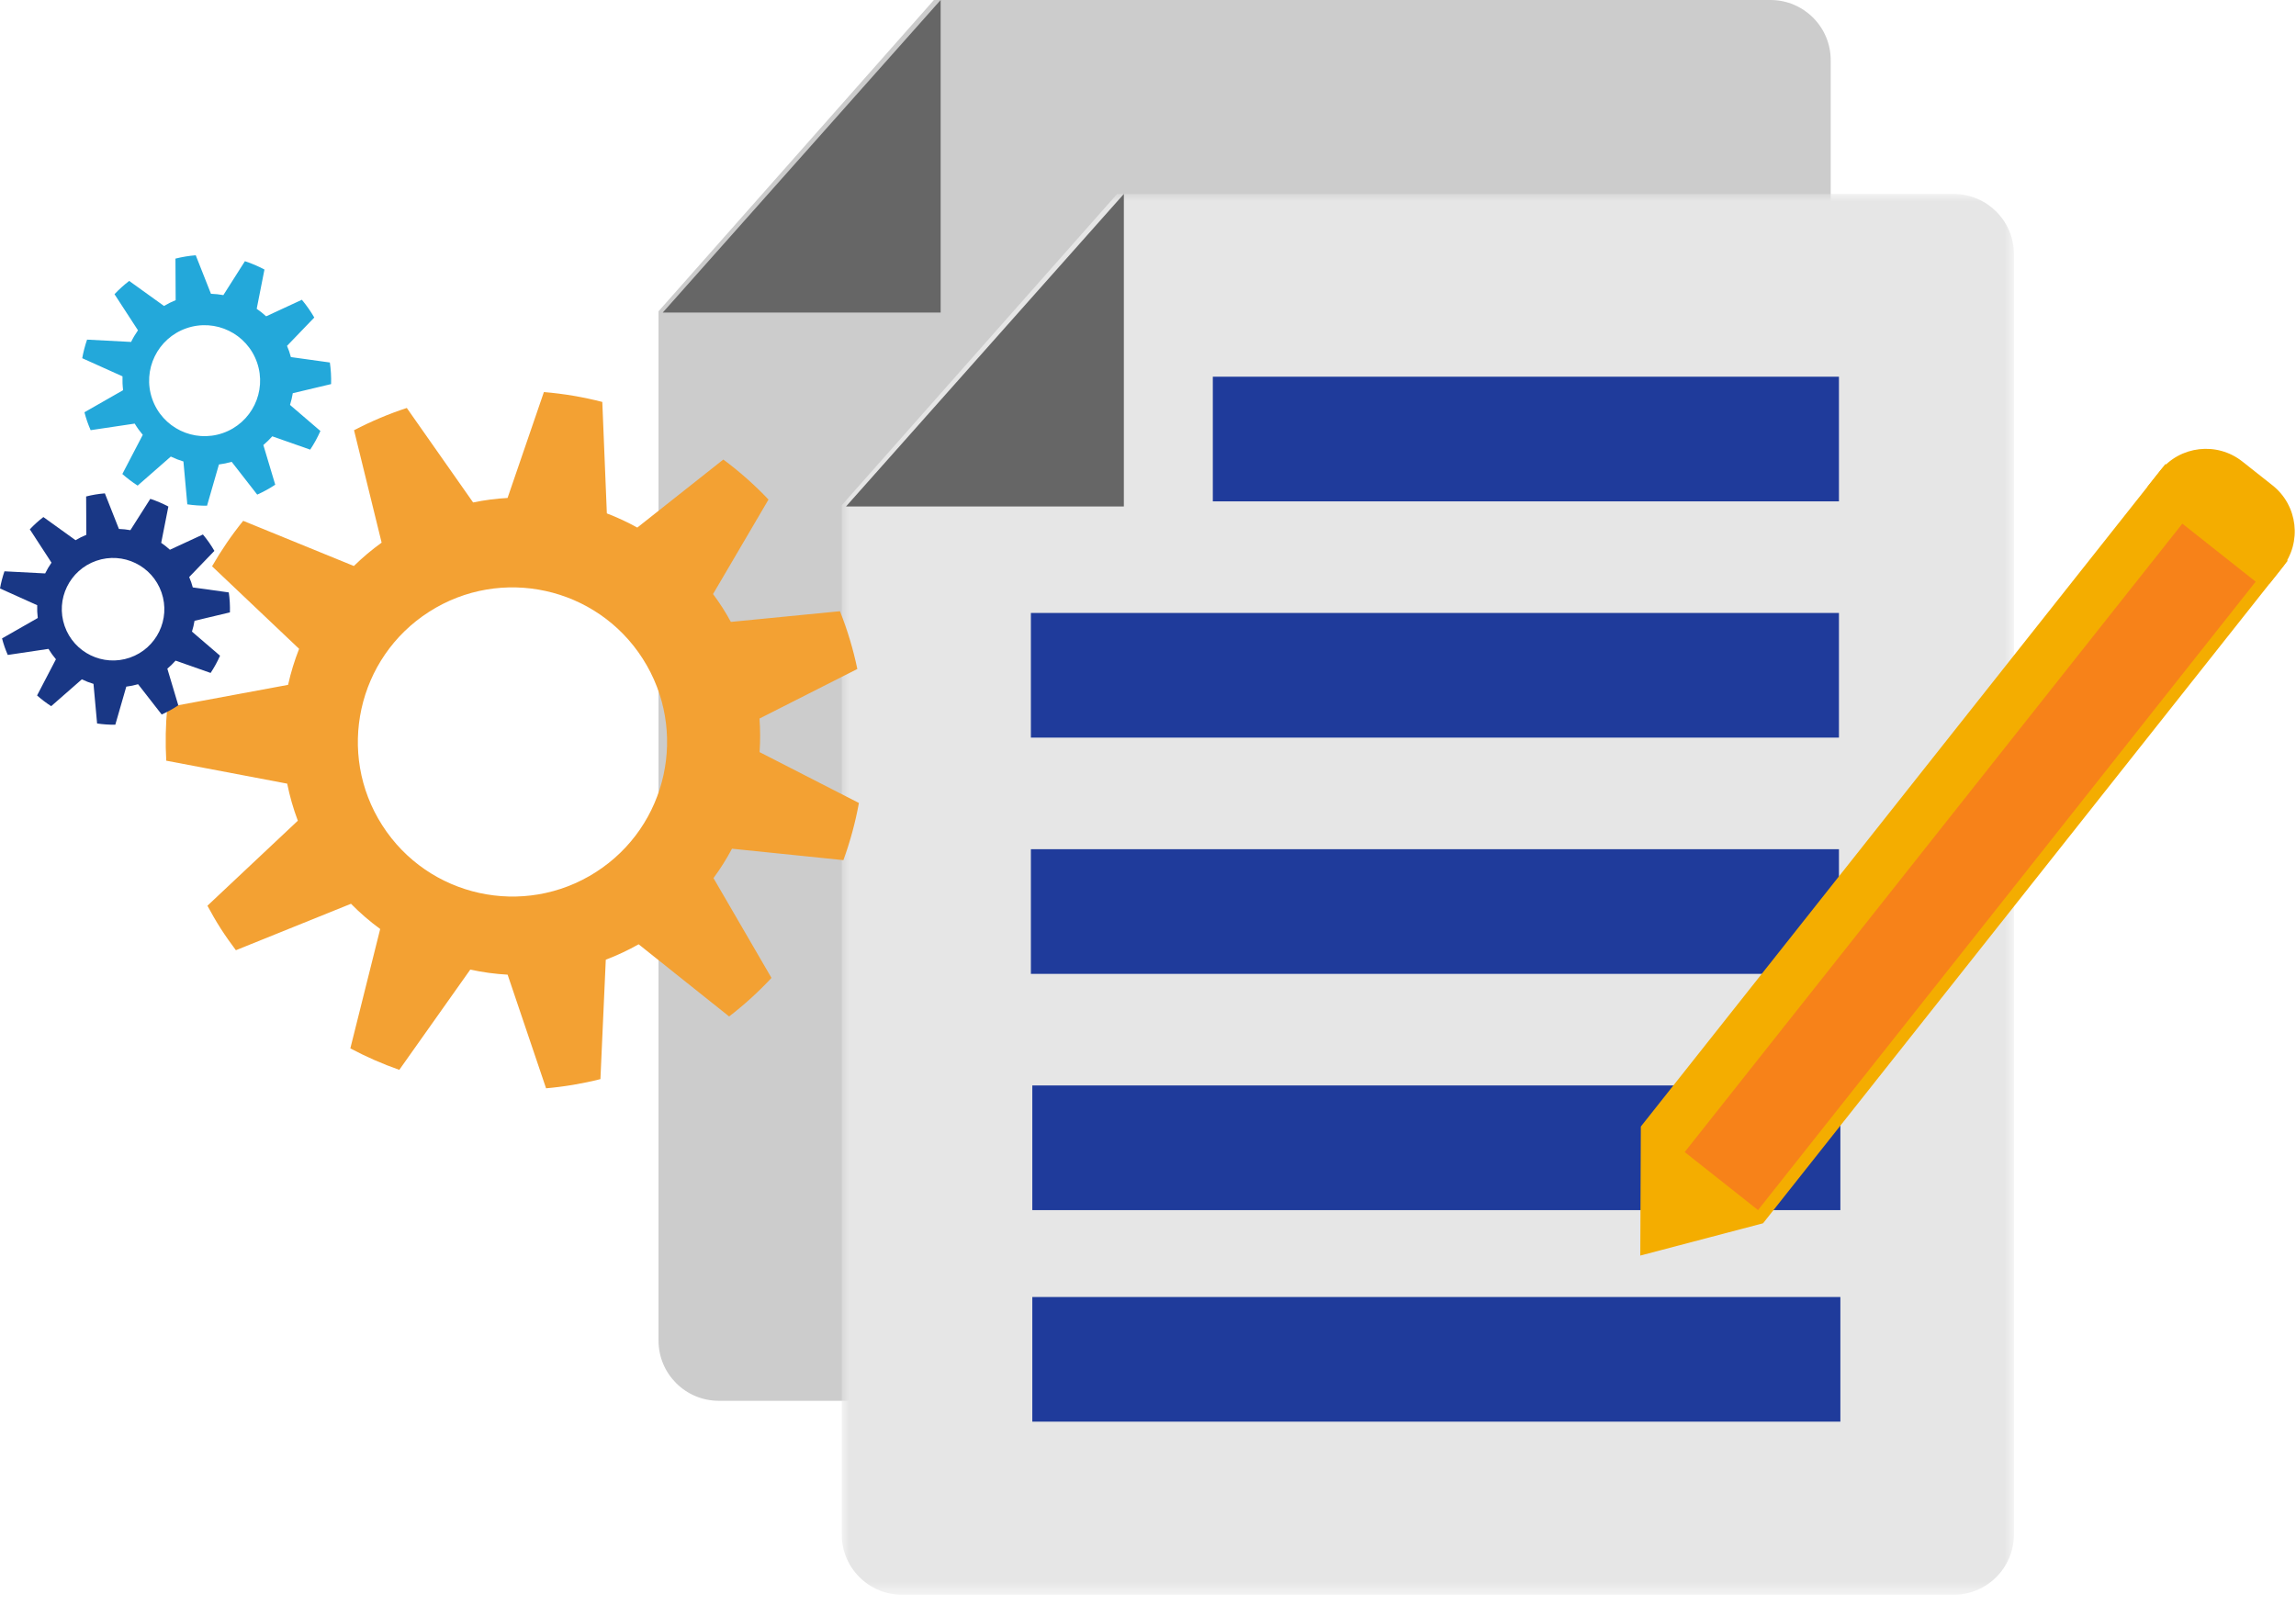 <?xml version="1.0" encoding="UTF-8"?>
<svg width="153px" height="107px" viewBox="0 0 153 107" version="1.1" xmlns="http://www.w3.org/2000/svg" xmlns:xlink="http://www.w3.org/1999/xlink">
    <title>PF_Form_templates</title>
    <defs>
        <polygon id="path-1" points="-2.04124612e-14 0 78.111 0 78.111 93.366 -2.04124612e-14 93.366"></polygon>
    </defs>
    <g id="Page-1" stroke="none" stroke-width="1" fill="none" fill-rule="evenodd">
        <g id="Teacher-Toolkit-Redesign-Copy-2" transform="translate(-796, -1998)">
            <g id="PF_Form_templates" transform="translate(796, 1998)">
                <path d="M43.882,20.749 L43.882,89.352 C43.882,91.569 45.68,93.366 47.897,93.366 L117.979,93.366 C120.196,93.366 121.994,91.569 121.994,89.352 L121.994,4.014 C121.994,1.797 120.196,0 117.979,0 L62.233,0 L43.882,20.749 Z" id="Fill-1" fill="#CCCCCC"></path>
                <polygon id="Fill-3" fill="#666666" points="62.682 0 62.682 20.831 44.165 20.831"></polygon>
                <g id="Group-7" transform="translate(56.092, 12.928)">
                    <mask id="mask-2" fill="white">
                        <use xlink:href="#path-1"></use>
                    </mask>
                    <g id="Clip-6"></g>
                    <path d="M-2.04124612e-14,20.749 L-2.04124612e-14,89.351 C-2.04124612e-14,91.568 1.798,93.366 4.015,93.366 L74.097,93.366 C76.314,93.366 78.111,91.568 78.111,89.351 L78.111,4.014 C78.111,1.797 76.314,0 74.097,0 L18.351,0 L-2.04124612e-14,20.749 Z" id="Fill-5" fill="#E6E6E6" mask="url(#mask-2)"></path>
                </g>
                <polygon id="Fill-8" fill="#666666" points="74.891 12.928 74.891 33.759 56.375 33.759"></polygon>
                <polygon id="Fill-10" fill="#1F3B9B" points="68.696 56.602 122.543 56.602 122.543 64.911 68.696 64.911"></polygon>
                <polygon id="Fill-12" fill="#1F3B9B" points="68.791 72.349 122.638 72.349 122.638 80.658 68.791 80.658"></polygon>
                <polygon id="Fill-14" fill="#1F3B9B" points="68.791 86.449 122.638 86.449 122.638 94.757 68.791 94.757"></polygon>
                <polygon id="Fill-16" fill="#1F3B9B" points="68.696 40.855 122.543 40.855 122.543 49.164 68.696 49.164"></polygon>
                <polygon id="Fill-18" fill="#1F3B9B" points="80.82 25.109 122.543 25.109 122.543 33.417 80.82 33.417"></polygon>
                <polygon id="Fill-20" fill="#F4AD00" points="117.485 81.536 109.305 83.687 109.341 75.088 144.3 30.929 152.445 37.376"></polygon>
                <polygon id="Fill-22" fill="#F78219" points="117.151 80.655 112.265 76.787 145.426 34.901 150.312 38.769"></polygon>
                <path d="M151.246,38.892 L143.101,32.444 L143.927,31.402 C145.269,29.706 147.732,29.42 149.427,30.762 L151.432,32.348 C153.127,33.69 153.413,36.153 152.071,37.849 L151.246,38.892 Z" id="Fill-24" fill="#F4AD00"></path>
                <path d="M42.829,43.902 C45.895,48.696 44.495,55.067 39.702,58.133 C34.909,61.199 28.537,59.8 25.471,55.006 C22.405,50.213 23.805,43.842 28.598,40.775 C33.391,37.709 39.763,39.109 42.829,43.902 L42.829,43.902 Z M27.108,27.192 C25.912,27.583 24.737,28.08 23.592,28.676 L25.431,36.168 C24.767,36.646 24.15,37.168 23.58,37.726 L16.205,34.714 C15.429,35.674 14.737,36.688 14.131,37.745 L19.932,43.246 C19.625,44.027 19.377,44.829 19.197,45.647 L11.148,47.141 C11.035,48.321 11.011,49.511 11.079,50.702 L19.138,52.232 C19.306,53.066 19.541,53.892 19.847,54.703 L13.822,60.369 C14.099,60.883 14.39,61.392 14.709,61.891 C15.029,62.39 15.369,62.868 15.719,63.335 L23.389,60.239 C23.996,60.858 24.648,61.417 25.335,61.92 L23.346,69.877 C24.398,70.438 25.489,70.915 26.608,71.308 L31.338,64.626 C32.156,64.805 32.989,64.917 33.827,64.965 L36.389,72.538 C37.603,72.431 38.813,72.228 40.011,71.926 L40.368,63.967 C41.113,63.684 41.845,63.342 42.557,62.94 L48.588,67.75 C49.61,66.96 50.554,66.103 51.41,65.18 L47.545,58.528 C48.006,57.903 48.417,57.248 48.779,56.569 L56.202,57.33 C56.654,56.091 57,54.816 57.236,53.52 L50.617,50.131 C50.667,49.389 50.667,48.64 50.611,47.893 L57.131,44.59 C56.86,43.288 56.475,42 55.972,40.739 L48.703,41.452 C48.527,41.132 48.345,40.814 48.144,40.502 C47.945,40.189 47.733,39.89 47.515,39.596 L51.211,33.297 C50.277,32.311 49.268,31.421 48.2,30.63 L42.468,35.164 C41.813,34.801 41.134,34.486 40.439,34.22 L40.136,26.79 C38.861,26.462 37.559,26.241 36.244,26.132 L33.823,33.19 C33.055,33.233 32.288,33.333 31.527,33.49 L27.108,27.192 Z" id="Fill-26" fill="#F3A133"></path>
                <path d="M17.129,24.163 C17.798,26.092 16.775,28.198 14.845,28.867 C12.916,29.535 10.81,28.512 10.141,26.583 C9.473,24.653 10.495,22.547 12.425,21.879 C14.355,21.21 16.461,22.233 17.129,24.163 L17.129,24.163 Z M13.044,17.014 C12.593,17.05 12.142,17.125 11.692,17.237 L11.706,20.006 C11.434,20.117 11.175,20.247 10.93,20.394 L8.608,18.724 C8.257,18.995 7.931,19.29 7.63,19.609 L9.194,22.015 C9.022,22.262 8.867,22.521 8.736,22.791 L5.802,22.637 C5.663,23.04 5.556,23.453 5.479,23.875 L8.163,25.084 C8.153,25.389 8.165,25.697 8.204,26.006 L5.627,27.478 C5.68,27.68 5.739,27.882 5.808,28.083 C5.878,28.284 5.957,28.48 6.04,28.672 L8.976,28.234 C9.137,28.501 9.317,28.751 9.514,28.984 L8.153,31.594 C8.474,31.878 8.814,32.136 9.172,32.367 L11.382,30.432 C11.653,30.563 11.934,30.671 12.223,30.759 L12.482,33.616 C12.914,33.68 13.354,33.711 13.797,33.706 L14.589,30.958 C14.873,30.922 15.156,30.864 15.439,30.783 L17.141,32.968 C17.563,32.777 17.965,32.557 18.341,32.307 L17.549,29.662 C17.763,29.482 17.961,29.288 18.144,29.082 L20.671,29.969 C20.933,29.575 21.16,29.159 21.351,28.727 L19.326,26.99 C19.405,26.734 19.467,26.473 19.511,26.208 L22.063,25.601 C22.077,25.124 22.051,24.642 21.981,24.161 L19.384,23.8 C19.35,23.674 19.313,23.547 19.27,23.421 C19.226,23.296 19.177,23.174 19.126,23.053 L20.943,21.164 C20.7,20.742 20.422,20.347 20.116,19.981 L17.736,21.083 C17.537,20.901 17.327,20.735 17.106,20.583 L17.623,17.965 C17.206,17.744 16.77,17.557 16.321,17.409 L14.884,19.67 C14.613,19.621 14.336,19.591 14.058,19.582 L13.044,17.014 Z" id="Fill-28" fill="#23A8DA"></path>
                <path d="M10.763,39.488 C11.381,41.271 10.435,43.216 8.653,43.834 C6.87,44.451 4.925,43.506 4.307,41.724 C3.689,39.941 4.634,37.996 6.417,37.378 C8.2,36.76 10.145,37.705 10.763,39.488 L10.763,39.488 Z M6.988,32.883 C6.572,32.916 6.155,32.985 5.74,33.09 L5.753,35.647 C5.501,35.75 5.262,35.87 5.035,36.006 L2.89,34.463 C2.566,34.713 2.264,34.986 1.987,35.281 L3.432,37.503 C3.272,37.731 3.13,37.971 3.009,38.22 L0.297,38.079 C0.17,38.451 0.07,38.832 5.1031153e-15,39.222 L2.479,40.339 C2.469,40.621 2.481,40.906 2.517,41.191 L0.136,42.551 C0.185,42.738 0.239,42.925 0.304,43.11 C0.368,43.296 0.441,43.476 0.518,43.654 L3.23,43.25 C3.378,43.496 3.545,43.727 3.727,43.942 L2.47,46.354 C2.766,46.616 3.08,46.855 3.411,47.068 L5.453,45.28 C5.703,45.401 5.963,45.501 6.23,45.582 L6.47,48.222 C6.869,48.281 7.275,48.31 7.684,48.305 L8.416,45.766 C8.678,45.733 8.94,45.68 9.202,45.605 L10.774,47.622 C11.164,47.447 11.535,47.244 11.882,47.013 L11.151,44.569 C11.348,44.403 11.531,44.224 11.7,44.033 L14.035,44.853 C14.277,44.488 14.487,44.104 14.663,43.705 L12.792,42.099 C12.865,41.864 12.923,41.622 12.963,41.378 L15.321,40.817 C15.334,40.376 15.31,39.931 15.245,39.486 L12.846,39.153 C12.815,39.036 12.78,38.919 12.74,38.804 C12.7,38.687 12.655,38.574 12.607,38.462 L14.286,36.718 C14.062,36.327 13.805,35.962 13.522,35.625 L11.323,36.642 C11.14,36.474 10.945,36.321 10.742,36.181 L11.22,33.762 C10.834,33.558 10.431,33.385 10.016,33.249 L8.689,35.337 C8.438,35.292 8.182,35.264 7.925,35.256 L6.988,32.883 Z" id="Fill-30" fill="#193785"></path>
            </g>
        </g>
    </g>
</svg>